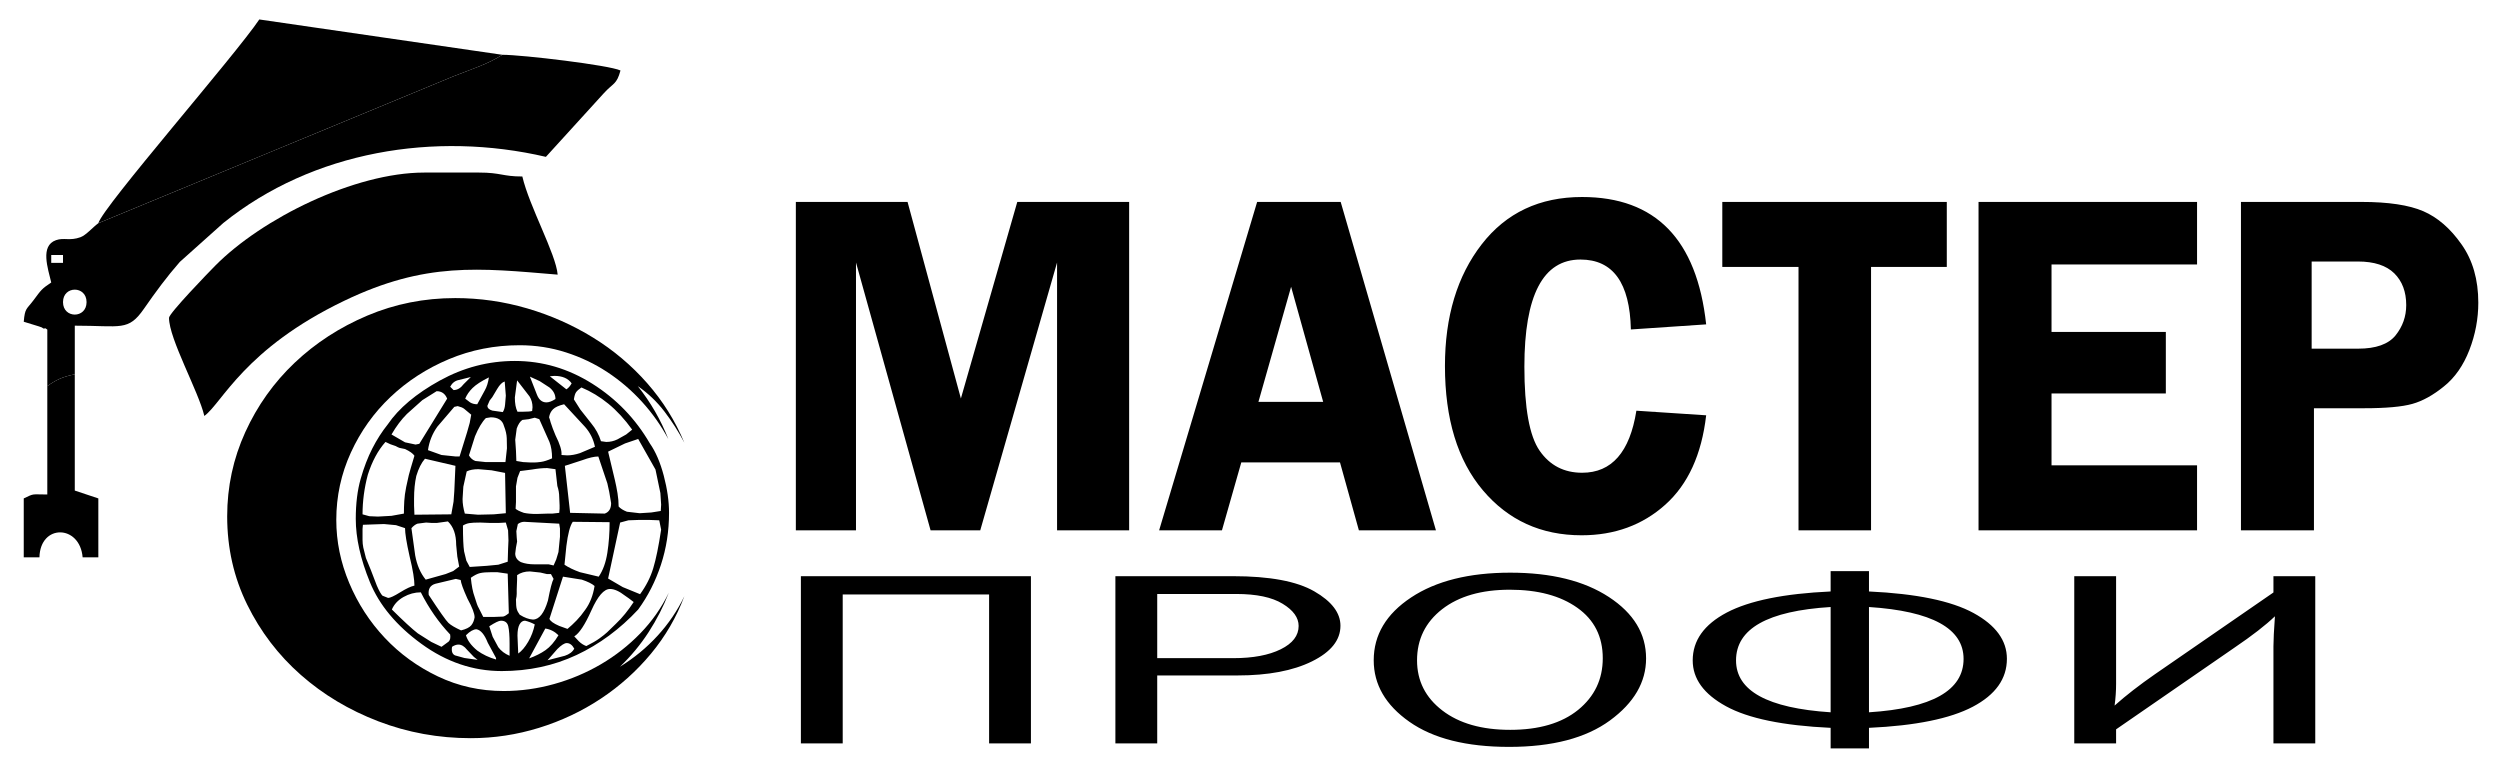 <?xml version="1.0" encoding="UTF-8"?>
<!DOCTYPE svg PUBLIC "-//W3C//DTD SVG 1.1//EN" "http://www.w3.org/Graphics/SVG/1.1/DTD/svg11.dtd">
<!-- Creator: CorelDRAW -->
<svg xmlns="http://www.w3.org/2000/svg" xml:space="preserve" width="74.8mm" height="23.365mm" version="1.1" style="shape-rendering:geometricPrecision; text-rendering:geometricPrecision; image-rendering:optimizeQuality; fill-rule:evenodd; clip-rule:evenodd"
viewBox="0 0 159511.92 49826.58"
 xmlns:xlink="http://www.w3.org/1999/xlink"
 xmlns:xodm="http://www.corel.com/coreldraw/odm/2003">
 <defs>
  <style type="text/css">
   <![CDATA[
    .fil2 {fill:none}
    .fil0 {fill:black}
    .fil1 {fill:black;fill-rule:nonzero}
   ]]>
  </style>
 </defs>
 <g id="Слой_x0020_1">
  <g id="_2286637185888">
   <g>
    <path class="fil0" d="M33327.11 11260.94c447.19,1919.26 2144.45,4939.75 2254.49,6262.12 -5045.52,-419.89 -8418.95,-826.99 -13613.53,1666.56 -6369.81,3058.02 -7793.05,6517.81 -8930.75,7351.2 -364.02,-1562.07 -2254.49,-4917.36 -2254.49,-6262.12 0,-288.1 2538.76,-2912.16 2942.23,-3320.11 2999.8,-3034.56 8912.2,-5948.22 13339.72,-5948.22l3507.13 0c1390.61,0 1485.51,250.57 2755.21,250.57z"/>
    <path class="fil0" d="M5522.35 19276.63c0,-1061.14 -1502.99,-1061.14 -1502.99,0 0,1061.35 1502.99,1061.35 1502.99,0zm-1502.99 -3005.99l-751.28 0 0 500.93 751.28 0 0 -500.93zm751.5 7613.92c-790.95,153.54 -1207,363.81 -1753.14,751.5l0 -3605.86c-54.17,-34.33 -148.85,-126.24 -178.06,-72.51 -29.43,54.17 -139.68,-55.66 -180.84,-69.73 -42.01,-14.29 -133.71,-47.77 -185.53,-64.83l-958.56 -294.07c74,-889.68 177.85,-777.3 626.32,-1377.18 489.62,-655.11 500.07,-707.78 1127.03,-1127.67 -208.99,-896.29 -722.92,-2339.58 304.1,-2700.19 512.87,-180.2 873.69,62.48 1564.2,-189.37 351.44,-128.16 770.69,-623.76 1137.48,-893.74l22671.8 -9377.3c1130.66,-449.11 2196.06,-773.89 3103.23,-1368.01 1289.53,0 6836.41,663.85 7540.78,1002.07 -242.04,905.89 -457.64,784.76 -1058.79,1445.84l-3700.76 4064.78c-7071.62,-1647.37 -14862.12,-374.9 -20580.45,4218.32l-2776.32 2483.95c-818.46,931.69 -1554.39,1929.71 -2281.79,2978.91 -1014.01,1463.54 -1452.03,1090.14 -4420.7,1090.14l0 3104.94z"/>
    <path class="fil0" d="M32048.89 3495.61c-907.17,594.12 -1972.57,918.9 -3103.23,1368.01l-22671.8 9377.3c299.4,-1063.7 8739.04,-10713.1 10270.18,-12999.79l15504.86 2254.49z"/>
    <path class="fil0" d="M3017.72 24636.06c546.14,-387.69 962.19,-597.96 1753.14,-751.5l0 7415.81 1502.99 500.93 0 3757.27 -1002.07 0c-174.23,-2094.55 -2707.44,-2147.01 -2755.21,0l-1001.85 0 0 -3757.27c696.05,-334.16 484.93,-250.36 1502.99,-250.36l0 -6914.88z"/>
    <polygon class="fil0" points="35534.27,27098.9 35808.51,27305.75 "/>
    <polygon class="fil0" points="34734.36,26124.34 35061.91,26340.36 "/>
   </g>
   <g>
    <path class="fil1" d="M43663.4 38044.66c-440.15,916.98 -1010.38,1757.4 -1710.7,2521.48 -700.1,764.08 -1500.44,1423.24 -2400.57,1977.05 700.1,-668.54 1310.43,-1403.83 1830.55,-2206.08 520.12,-802.46 950.25,-1642.89 1290.38,-2521.7 -460.2,955.15 -1065.4,1819.67 -1815.62,2593.13 -750.22,773.68 -1590.43,1432.83 -2520.84,1977.27 -930.2,544.22 -1925.45,964.54 -2985.73,1260.53 -1060.5,296.21 -2130.81,444.2 -3211.14,444.2 -1500.44,0 -2900.86,-310.28 -4201.26,-931.27 -1300.41,-620.77 -2430.64,-1442.22 -3390.91,-2464.12 -960.48,-1021.9 -1715.61,-2187.1 -2265.79,-3495.83 -550.19,-1308.3 -825.28,-2650.29 -825.28,-4025.76 0,-1508.97 310.07,-2941.59 930.2,-4297.87 620.35,-1356.28 1465.46,-2540.68 2535.77,-3552.98 1070.52,-1012.52 2310.79,-1814.77 3721.23,-2406.75 1410.44,-592.2 2915.78,-888.4 4516.45,-888.4 1020.19,0 2005.63,152.9 2955.88,458.49 950.25,305.59 1830.55,725.91 2640.9,1260.74 810.14,534.83 1545.43,1165.2 2205.66,1891.11 660.01,725.91 1220.22,1518.56 1680.42,2378.18 -480.24,-1222.57 -1130.23,-2349.6 -1950.61,-3381.1 660.23,458.49 1230.46,1002.92 1710.49,1633.29 480.24,630.37 900.35,1289.32 1260.53,1977.05 -580.26,-1394.45 -1370.57,-2659.88 -2370.71,-3796.51 -1000.36,-1136.63 -2150.64,-2106.07 -3451.26,-2908.32 -1300.41,-802.25 -2700.61,-1423.03 -4201.26,-1862.54 -1500.44,-439.3 -3030.94,-658.95 -4591.3,-658.95 -1980.68,0 -3851.32,372.55 -5611.71,1117.44 -1760.6,745.1 -3306.03,1747.81 -4636.51,3008.55 -1330.47,1260.74 -2380.74,2736.44 -3151,4426.88 -770.26,1690.66 -1155.4,3481.54 -1155.4,5372.65 0,2024.82 425.22,3901.43 1275.46,5630.26 850.23,1728.83 1990.7,3223.51 3420.98,4484.25 1430.49,1260.74 3081.05,2249.37 4951.69,2965.47 1870.43,716.52 3836.18,1074.57 5896.61,1074.57 1480.6,0 2930.92,-219.65 4351.39,-658.95 1420.47,-439.3 2736.01,-1060.29 3946.21,-1862.54 1210.41,-802.25 2275.82,-1757.4 3196,-2865.24 920.39,-1108.05 1630.52,-2330.41 2130.81,-3667.71z"/>
    <path class="fil1" d="M41463.72 28293.32c367.86,523.96 663.85,1210.41 887.76,2059.58 224.13,849.38 336.08,1639.05 336.08,2369.22 0,1158.81 -172.09,2261.96 -515.85,3309.66 -344.19,1047.7 -827.84,2000.08 -1451.81,2857.14 -1167.76,1254.13 -2479.47,2222.29 -3935.12,2904.91 -1455.65,682.62 -3047.36,1023.82 -4775.12,1023.82 -1823.51,0 -3531.23,-579.4 -5122.93,-1738.21 -1591.71,-1158.59 -2687.39,-2472.22 -3287.27,-3940.46 -599.88,-1468.45 -899.92,-2813.64 -899.92,-4035.99 0,-968.16 104.07,-1817.33 311.99,-2547.71 208.13,-730.17 455.93,-1376.96 743.82,-1940.37 288.1,-563.62 615.87,-1075.43 983.94,-1535.84 703.73,-1031.71 1811.57,-1964.26 3323.31,-2797.86 1511.52,-833.17 3107.28,-1249.87 4786.85,-1249.87 1759.75,0 3407.33,484.08 4943.16,1452.45 1535.62,968.16 2759.26,2238.07 3671.12,3809.52zm-6382.61 -4285.71l1055.81 833.17c127.95,-79.33 239.91,-206.21 335.87,-380.87 -223.91,-317.53 -591.99,-476.19 -1103.79,-476.19l-287.89 23.88zm-1271.83 23.67l455.93 1166.7c127.95,317.53 327.98,476.19 599.88,476.19 159.94,0 351.86,-71.44 575.99,-214.32 0,-285.54 -128.16,-531.64 -384.07,-738.06l-623.76 -404.75 -623.97 -285.76zm-5086.89 642.95l216.02 214.32c239.91,0 455.93,-127.1 647.86,-381.08l455.93 -452.31 -767.92 190.43c-239.91,47.56 -423.94,190.43 -551.89,428.63zm2471.58 -595.4c-480.03,238.2 -827.84,464.46 -1043.86,678.78 -216.02,214.32 -371.91,440.36 -467.87,678.57l311.99 237.99c127.95,79.54 279.79,119.21 455.72,119.21l480.03 -880.94c127.95,-222.42 216.02,-500.07 264.01,-833.6zm1799.63 190.65l-144.16 1095.26c0,380.87 56.09,682.62 168.04,904.82l359.97 0c287.89,0 479.82,-15.99 575.78,-47.77l24.1 -237.99c0,-253.98 -63.98,-484.08 -191.93,-690.51l-791.8 -1023.82zm-1751.65 1285.69l-144.16 333.31c0,142.88 104.07,246.09 311.99,309.64l671.95 95.11c79.97,-126.88 127.95,-285.76 143.94,-476.19l47.98 -571.51 -71.87 -904.61c-160.15,47.56 -320.09,206.21 -480.03,476.19l-311.99 523.75 -167.83 214.32zm5854.81 -833.39c-160.15,111.1 -272.11,210.27 -336.08,297.7 -63.98,87.22 -111.96,242.04 -143.94,464.25l407.95 642.95 695.84 880.94c143.94,174.65 267.84,357.2 371.91,547.63 104.07,190.43 187.87,388.97 251.85,595.4l336.08 47.56c255.9,0 495.81,-55.66 719.72,-166.76l551.89 -309.43 384.07 -309.64c-480.03,-666.62 -987.78,-1218.3 -1523.68,-1654.83 -535.9,-436.53 -1107.84,-781.78 -1715.61,-1035.76zm-9238.26 238.2l-911.65 571.51 -983.94 880.94c-351.86,349.09 -679.84,785.62 -983.73,1309.58l863.88 499.86 671.74 142.88 239.91 -47.56 1775.74 -2881.02c-127.95,-317.53 -351.86,-476.19 -671.95,-476.19zm8134.25 833.39c-335.87,79.33 -571.73,186.38 -707.78,321.37 -135.84,134.99 -219.86,305.59 -251.85,512.02 47.98,126.88 79.97,230.1 95.96,309.43 79.97,253.98 183.82,531.85 311.99,833.39 287.89,571.51 415.84,992.04 383.85,1261.81l359.97 23.88c255.9,0 527.8,-47.56 815.69,-142.88l959.84 -404.75c-95.96,-476.19 -303.88,-896.72 -623.76,-1261.81l-1343.91 -1452.45zm-7006.37 166.55l-1079.9 1262.02c-319.88,444.42 -519.69,944.49 -599.88,1500.01l863.88 309.43 911.86 95.32 239.91 0 479.82 -1547.56 168.04 -595.4 95.96 -523.75 -455.93 -380.87c-79.97,-63.55 -215.81,-119.21 -407.74,-166.76l-216.02 47.56zm4343.07 833.39c-143.94,95.32 -264.01,277.87 -359.97,547.63l-95.96 714.39 47.98 714.18 23.88 642.95 432.05 71.44 455.93 23.88 287.89 0c79.97,0 211.97,-11.94 396.01,-35.83 183.82,-23.67 419.89,-99.16 707.78,-226.26 0,-412.64 -56.09,-761.95 -168.04,-1047.49l-647.86 -1452.45 -287.89 -95.32 -383.85 95.32 -407.95 47.56zm-2327.64 -118.99c-239.91,237.99 -471.71,626.96 -695.84,1166.7l-383.85 1214.25c95.96,174.65 232.02,293.65 407.95,357.2l671.74 71.44 432.05 0 479.82 0 335.87 0 96.18 -880.94c0,-190.43 -4.05,-404.75 -12.16,-642.95 -7.89,-237.99 -68.03,-500.07 -179.98,-785.62 -95.96,-365.09 -375.75,-547.63 -839.78,-547.63l-311.99 47.56zm9718.07 1333.25l-839.78 285.76 -1079.9 523.96 432.05 1809.44c63.98,269.98 119.85,551.68 167.83,845.33 47.98,293.65 72.08,575.35 72.08,845.33 111.96,126.88 287.89,237.99 527.8,333.31l815.9 95.32 743.82 -47.77 599.88 -95.11 24.1 -404.96 -47.98 -738.06 -311.99 -1500.01 -1103.79 -1952.53zm-16124.56 190.65c-480.03,539.53 -855.99,1238.14 -1127.89,2095.19 -223.91,841.28 -335.87,1682.55 -335.87,2523.83l431.83 119.21 551.89 23.67 863.88 -47.56 791.8 -142.88c0,-269.76 7.89,-539.74 24.1,-809.5 15.99,-269.76 55.87,-563.41 119.85,-880.94 63.98,-317.53 120.06,-571.51 168.04,-761.95 47.98,-190.43 167.83,-603.29 359.97,-1238.14 -95.96,-142.88 -295.99,-285.76 -599.88,-428.63 -176.15,-31.77 -291.94,-55.66 -348.03,-71.44 -55.87,-15.78 -139.89,-55.45 -251.85,-118.99 -224.13,-63.55 -439.94,-150.77 -647.86,-261.87zm13581.12 928.5c-255.9,0 -599.88,79.33 -1031.92,238.2l-1103.58 357.2 335.87 3000.02 2207.58 47.56c271.9,-95.11 407.95,-317.32 407.95,-666.62l-120.06 -714.39 -120.06 -547.63 -575.78 -1714.33zm-11061.77 142.88c-223.91,253.98 -407.95,619.07 -551.89,1095.26 -95.96,428.63 -143.94,912.72 -143.94,1452.45l0 452.31 24.1 571.51 2351.52 -23.88 143.94 -809.5 47.98 -666.62 71.87 -1619 -1943.57 -452.52zm6070.84 785.83l-168.04 428.42 -95.96 547.84 0 333.31 0 666.62 -23.88 428.63c79.97,79.33 255.9,166.55 527.8,261.87 223.91,47.56 495.81,71.44 815.9,71.44l719.72 -23.88 288.1 0 431.83 -47.56 23.88 -261.87 0 -214.32 -23.88 -523.96c0,-237.99 -40.09,-476.19 -120.06,-714.18l-119.85 -1071.59 -528.01 -71.23c-287.89,0 -615.87,31.56 -983.73,95.11l-743.82 95.32zm-959.84 118.99l-863.88 -166.76 -839.78 -71.44c-303.88,0 -551.89,47.77 -743.82,142.88l-216.02 976.26 -47.98 785.83c0,285.76 47.98,595.18 143.94,928.5l840 71.44 1007.61 -23.88 767.92 -71.23 -47.98 -2571.6zm9837.92 3023.9l-623.76 -23.88 -671.95 0 -671.95 23.88 -527.8 142.88 -767.92 3571.53 935.96 547.63 1103.79 452.31c383.85,-523.75 663.64,-1075.43 839.78,-1654.62 175.93,-579.4 343.97,-1400.85 503.91,-2464.54l-120.06 -595.18zm-5518.94 95.32c-175.93,253.98 -311.77,769.84 -407.74,1547.56l-120.06 1190.58c255.9,174.65 583.88,333.31 983.73,476.19l1199.75 285.76c272.11,-396.86 455.93,-904.82 551.89,-1523.89 95.96,-619.07 143.94,-1269.91 143.94,-1952.53l-2351.52 -23.67zm-3095.34 0c-143.94,0 -279.79,47.56 -407.74,142.88l-96.18 452.31 24.1 404.75 24.1 261.87 -72.08 381.08 -47.98 380.87c0,238.2 120.06,420.74 359.97,547.63 239.91,95.32 535.9,142.88 887.76,142.88l479.82 0 407.95 0 311.99 71.44 167.83 -380.87 144.16 -476.19 95.96 -976.26 0 -523.96 -47.98 -309.43 -2231.67 -118.99zm-4870.87 -23.88l-695.84 95.11 -359.97 0 -335.87 -23.67 -551.89 71.44c-127.95,47.56 -255.9,142.88 -384.07,285.76l240.12 1738c111.96,619.07 335.87,1135.14 671.74,1547.78l1271.83 -357.2 479.82 -190.43 384.07 -285.76 -120.06 -642.95 -72.08 -738.06c0,-666.62 -175.93,-1166.7 -527.8,-1500.01zm959.84 261.87c0,777.94 23.88,1325.57 71.87,1642.89l143.94 595.4 216.02 404.75 1079.9 -71.44 743.61 -71.44 600.09 -190.65 23.88 -809.5 24.1 -547.63 -24.1 -642.74 -143.94 -500.07 -431.83 23.67 -599.88 0 -599.88 -23.67c-320.09,0 -551.89,11.94 -696.05,35.61 -143.94,23.88 -279.79,75.49 -407.74,154.82zm-6382.82 -47.56l-23.88 261.87 0 190.43c0,190.43 0,365.09 0,523.96 0,158.66 15.99,317.32 47.98,476.19l167.83 666.62 311.99 761.95 384.07 999.93c143.94,333.52 263.79,547.63 359.75,642.95l359.97 142.88c127.95,0 384.07,-118.99 767.92,-357.2 383.85,-237.99 687.74,-380.87 911.86,-428.63 0,-190.43 -24.1,-436.53 -72.08,-738.06 -47.98,-301.54 -127.95,-682.62 -239.91,-1142.81 -191.93,-857.27 -287.89,-1452.45 -287.89,-1785.77l-575.99 -190.65 -767.7 -71.23 -695.84 23.67 -648.07 23.88zm11997.51 3142.9l-263.79 0 -407.95 -95.11 -671.95 -71.44c-319.88,0 -591.77,79.33 -815.69,237.99l0 285.76 -24.1 619.07 0 285.76c0,111.1 -15.99,230.1 -47.98,357.2 0,285.54 15.99,488.13 47.98,607.13 31.99,118.99 95.96,242.04 191.93,368.92 303.88,190.65 583.88,293.65 839.78,309.64 400.06,0 719.94,-404.75 959.84,-1214.47 143.94,-745.95 264.01,-1206.15 359.97,-1380.8l-168.04 -309.64zm-2759.26 -23.88l-671.95 -95.11 -335.87 0c-335.87,0 -587.93,19.83 -755.98,59.5 -167.83,39.66 -363.81,138.83 -587.72,297.7 47.98,507.96 127.95,912.72 239.91,1214.25 111.96,380.87 199.82,619.07 264.01,714.39l287.89 571.3 287.89 0 359.97 0 599.88 -23.67c79.97,0 207.92,-71.44 383.85,-214.32l-71.87 -2524.04zm3527.18 190.65l-863.88 2690.59c47.98,142.67 255.9,293.65 623.97,452.31l527.8 190.43c191.93,-158.66 384.07,-337.15 575.99,-535.69 191.93,-198.32 375.75,-424.58 551.89,-678.57 303.88,-412.64 503.7,-920.61 599.88,-1523.89 -160.15,-142.88 -432.05,-277.65 -815.9,-404.75l-1199.75 -190.43zm-6838.54 142.88l-1295.71 309.43c-336.08,95.32 -480.03,333.31 -432.05,714.39 687.95,1047.7 1107.84,1642.89 1259.89,1785.77 151.83,142.88 419.89,301.54 803.74,476.19 320.09,-79.33 535.9,-186.59 647.86,-321.37 111.96,-134.99 184.04,-305.59 216.02,-512.02 0,-237.99 -152.05,-635.06 -455.93,-1190.58 -271.9,-603.07 -415.84,-999.93 -431.83,-1190.37l-311.99 -71.44zm10797.76 1071.37c-368.07,-285.76 -687.95,-428.63 -959.84,-428.63 -383.85,0 -779.86,456.36 -1187.81,1369.29 -407.95,912.5 -771.76,1464.18 -1091.63,1654.62l287.89 309.64c143.94,142.88 303.88,246.09 479.82,309.43 351.86,-174.65 631.86,-337.15 839.78,-488.13 207.92,-150.77 372.12,-281.7 491.97,-392.81 120.06,-111.1 307.93,-293.65 563.84,-547.63 400.06,-380.87 775.81,-841.28 1127.89,-1381.01l-311.99 -237.99 -239.91 -166.76zm-14877.05 880.94c735.93,730.17 1287.82,1238.14 1655.68,1523.89l863.88 547.63 647.86 309.64 455.93 -333.52c95.96,-95.11 127.95,-245.88 95.96,-452.31 -735.93,-777.73 -1359.69,-1674.66 -1871.49,-2690.59 -384.07,0 -751.92,99.16 -1103.79,297.7 -352.08,198.32 -599.88,464.25 -744.03,797.56zm6214.78 1071.59l216.02 666.62 359.75 666.62c176.15,238.2 416.05,420.74 719.94,547.63l0 -309.43 0 -452.52c0,-507.75 -27.94,-880.94 -84.02,-1118.93 -55.87,-238.2 -211.97,-357.2 -467.87,-357.2 -127.95,0 -375.75,118.99 -743.82,357.2zm1847.61 1738c223.91,-158.66 435.89,-408.59 635.92,-750 200.03,-341.2 339.92,-710.34 419.89,-1107.2 -207.92,-111.1 -415.84,-190.43 -623.97,-237.99 -143.94,0 -259.95,79.33 -347.81,237.99 -88.07,158.87 -132,396.86 -132,714.39l24.1 595.18 23.88 547.63zm1727.55 -1595.12l-1031.71 1904.76c400.06,-142.88 747.87,-317.53 1043.86,-523.96 295.99,-206.21 571.73,-523.75 827.84,-952.38 -239.91,-237.99 -519.91,-380.87 -840,-428.42zm-5062.8 428.42c95.96,333.52 335.87,658.95 719.72,976.26 352.08,253.98 751.92,444.42 1199.75,571.51l0 -95.32 -527.8 -976.05c-207.92,-523.96 -447.83,-809.71 -719.94,-857.27 -191.93,0 -415.84,126.88 -671.74,380.87zm5206.96 1595.33l1103.79 -285.76c287.89,-95.11 487.71,-245.88 599.88,-452.31 -127.95,-238.2 -288.1,-357.2 -480.03,-357.2 -143.94,0 -343.97,127.1 -599.88,381.08l-623.76 714.18zm-6094.72 -857.06c-47.98,285.54 15.99,468.3 191.93,547.63l599.88 166.55 839.78 118.99 -239.91 -190.43 -432.05 -452.31c-175.93,-222.21 -359.75,-333.31 -551.89,-333.31 -127.74,0 -263.79,47.56 -407.74,142.88z"/>
   </g>
   <path class="fil1" d="M59375.75 33839.77l-4759.77 -17091.02 0 17091.02 -3837.24 0 0 -20955.34 7127.5 0 3402.85 12540.66 3597.97 -12540.66 7137.52 0 0 20955.34 -4598.98 0 0 -17091.02 -4901.37 17091.02 -3168.49 0zm26166.35 -20955.34l6078.09 20955.34 -4916.29 0 -1205.72 -4335.61 -6297.74 0 -1235.15 4335.61 -4008.06 0 6253.81 -20955.34 5331.07 0zm-5247.9 12755.41l4129.82 0 -2045.51 -7341.17 -2084.32 7341.17zm28567.99 -4942.95l-4803.91 324.57c-68.03,-2974.21 -1137.48,-4461.22 -3217.11,-4461.22 -2387.13,0 -3578.36,2277.74 -3578.36,6838.54 0,2633.65 322.01,4419.42 971.36,5356.66 649.35,937.24 1552.47,1408.52 2714.47,1408.52 1889.41,0 3041.6,-1319.6 3461.28,-3958.58l4452.26 293.22c-287.89,2497.6 -1156.89,4403.64 -2606.78,5702.12 -1454.8,1304.03 -3236.94,1953.17 -5341.09,1953.17 -2582.47,0 -4681.72,-958.14 -6297.74,-2869.51 -1615.8,-1911.16 -2421.47,-4555.47 -2421.47,-7932.73 0,-3157.61 781.35,-5744.14 2343.42,-7760.21 1562.28,-2015.86 3700.76,-3021.34 6405.21,-3021.34 4686.62,0 7327.95,2707.22 7918.44,8126.79zm15352.81 -7812.46l0 4147.1 -4832.91 0 0 16808.25 -4628.19 0 0 -16808.25 -4862.55 0 0 -4147.1 14323.66 0zm15968.04 3989.93l-9285.38 0 0 4304.26 7293.62 0 0 3927.02 -7293.62 0 0 4587.03 9285.38 0 0 4147.1 -13942.79 0 0 -20955.34 13942.79 0 0 3989.93zm7458.46 9173.85l0 7791.56 -4657.41 0 0 -20955.34 7693.89 0c1713.69,0 3026.89,198.96 3939.82,591.56 908.02,392.81 1723.28,1094.41 2435.97,2110.33 717.8,1010.6 1074.15,2251.51 1074.15,3728.06 0,1031.5 -190.22,2036.98 -571.09,3021.34 -380.87,979.25 -917.83,1754.2 -1616.02,2314.42 -693.28,565.54 -1366.94,937.24 -2020.98,1120.64 -649.35,183.18 -1674.66,277.44 -3066.13,277.44l-3212.2 0zm-146.5 -3801.42l2968.24 0c1132.79,0 1923.53,-282.77 2382.44,-843.2 454.01,-565.33 683.47,-1209.56 683.47,-1937.39 0,-848.1 -253.98,-1523.68 -761.52,-2026.31 -512.66,-502.63 -1283.99,-754.06 -2319.11,-754.06l-2953.53 0 0 5560.95z"/>
   <path class="fil1" d="M51100.11 47431.76l0 -10668.53 14677.87 0 0 10668.53 -2668.84 0 0 -9500.77 -9340.62 0 0 9500.77 -2668.41 0zm22736.21 0l-2669.05 0 0 -10668.53 7497.91 0c2345.76,0 4071.82,322.65 5189.26,965.18 1117.44,642.31 1673.17,1375.47 1673.17,2196.49 0,916.98 -603.5,1674.24 -1816.26,2273.9 -1212.33,599.88 -2795.72,898.43 -4754.65,898.43l-5120.38 0 0 4334.54zm0 -5438.12l4860.64 0c1249.65,0 2255.98,-189.37 3018.36,-565.33 762.59,-375.75 1143.67,-871.56 1143.67,-1489.99 0,-528.01 -338.86,-1002.49 -1022.11,-1415.56 -677.71,-415.84 -1668.05,-623.76 -2954.38,-623.76l-5046.16 0 0 4094.64zm22450.02 5662.03c-2721.94,0 -4839.95,-533.13 -6359.79,-1602.16 -1519.41,-1066.26 -2276.67,-2375.19 -2276.67,-3924.04 0,-1618.15 794.15,-2953.74 2387.99,-4009.34 1588.51,-1053.03 3701.4,-1580.83 6322.47,-1580.83 2615.74,0 4712.43,517.13 6295.82,1554.17 1583.39,1037.04 2371.99,2340.65 2371.99,3918.7 0,1511.52 -767.49,2831.12 -2303.11,3956.02 -1535.84,1124.9 -3680.08,1687.46 -6438.69,1687.46zm63.55 -1087.58c1853.15,0 3298.78,-426.5 4347.13,-1276.95 1042.8,-853 1567.18,-1948.69 1567.18,-3292.17 0,-1378.24 -539.95,-2452.6 -1625.61,-3220.31 -1080.12,-767.7 -2515.3,-1151.56 -4304.9,-1151.56 -1815.83,0 -3251.01,415.84 -4320.47,1244.75 -1064.55,831.89 -1599.17,1919.47 -1599.17,3260.4 0,1311.5 540.17,2377.75 1614.74,3201.54 1075,823.79 2515.3,1234.3 4321.11,1234.3zm20453.56 -127.95c-3034.14,-141.39 -5258.14,-599.88 -6671.99,-1375.68 -1418.97,-775.59 -2128.46,-1751.43 -2128.46,-2926.87 0,-1271.62 725.69,-2287.33 2170.9,-3052.48 1451.17,-762.37 3658.96,-1210.2 6629.55,-1346.04l0 -1295.71 2446.63 0 0 1295.71c3028.59,141.17 5247.26,599.66 6671.35,1375.47 1419.4,775.81 2128.89,1748.66 2128.89,2918.98 0,1276.95 -725.48,2295.22 -2176.44,3060.37 -1450.75,762.37 -3658.75,1210.2 -6623.8,1346.25l0 1311.5 -2446.63 0 0 -1311.5zm2446.63 -991.62c4023.84,-258.67 6035.86,-1394.24 6035.86,-3406.9 0,-1940.8 -2012.03,-3047.15 -6035.86,-3310.94l0 6717.84zm-2446.63 -6717.84c-4024.05,250.57 -6036.08,1383.57 -6036.08,3406.9 0,1940.59 2012.03,3046.93 6036.08,3310.94l0 -6717.84zm18214 7805.42l0 895.66 -2669.05 0 0 -10668.53 2669.05 0 0 6869.89c0,450.39 -31.77,911.65 -95.32,1386.13 725.27,-647.86 1588.51,-1316.83 2588.87,-2010.11l7545.89 -5206.1 0 -1039.81 2668.41 0 0 10668.53 -2668.41 0 0 -6195.37c0,-383.85 31.77,-1020.83 95.32,-1913.93 -582.6,559.78 -1445.84,1231.53 -2594.63,2009.89l-7540.14 5203.76z"/>
   <polygon class="fil2" points="-0,0 159511.92,0 159511.92,49826.58 -0,49826.58 "/>
  </g>
 </g>
</svg>
